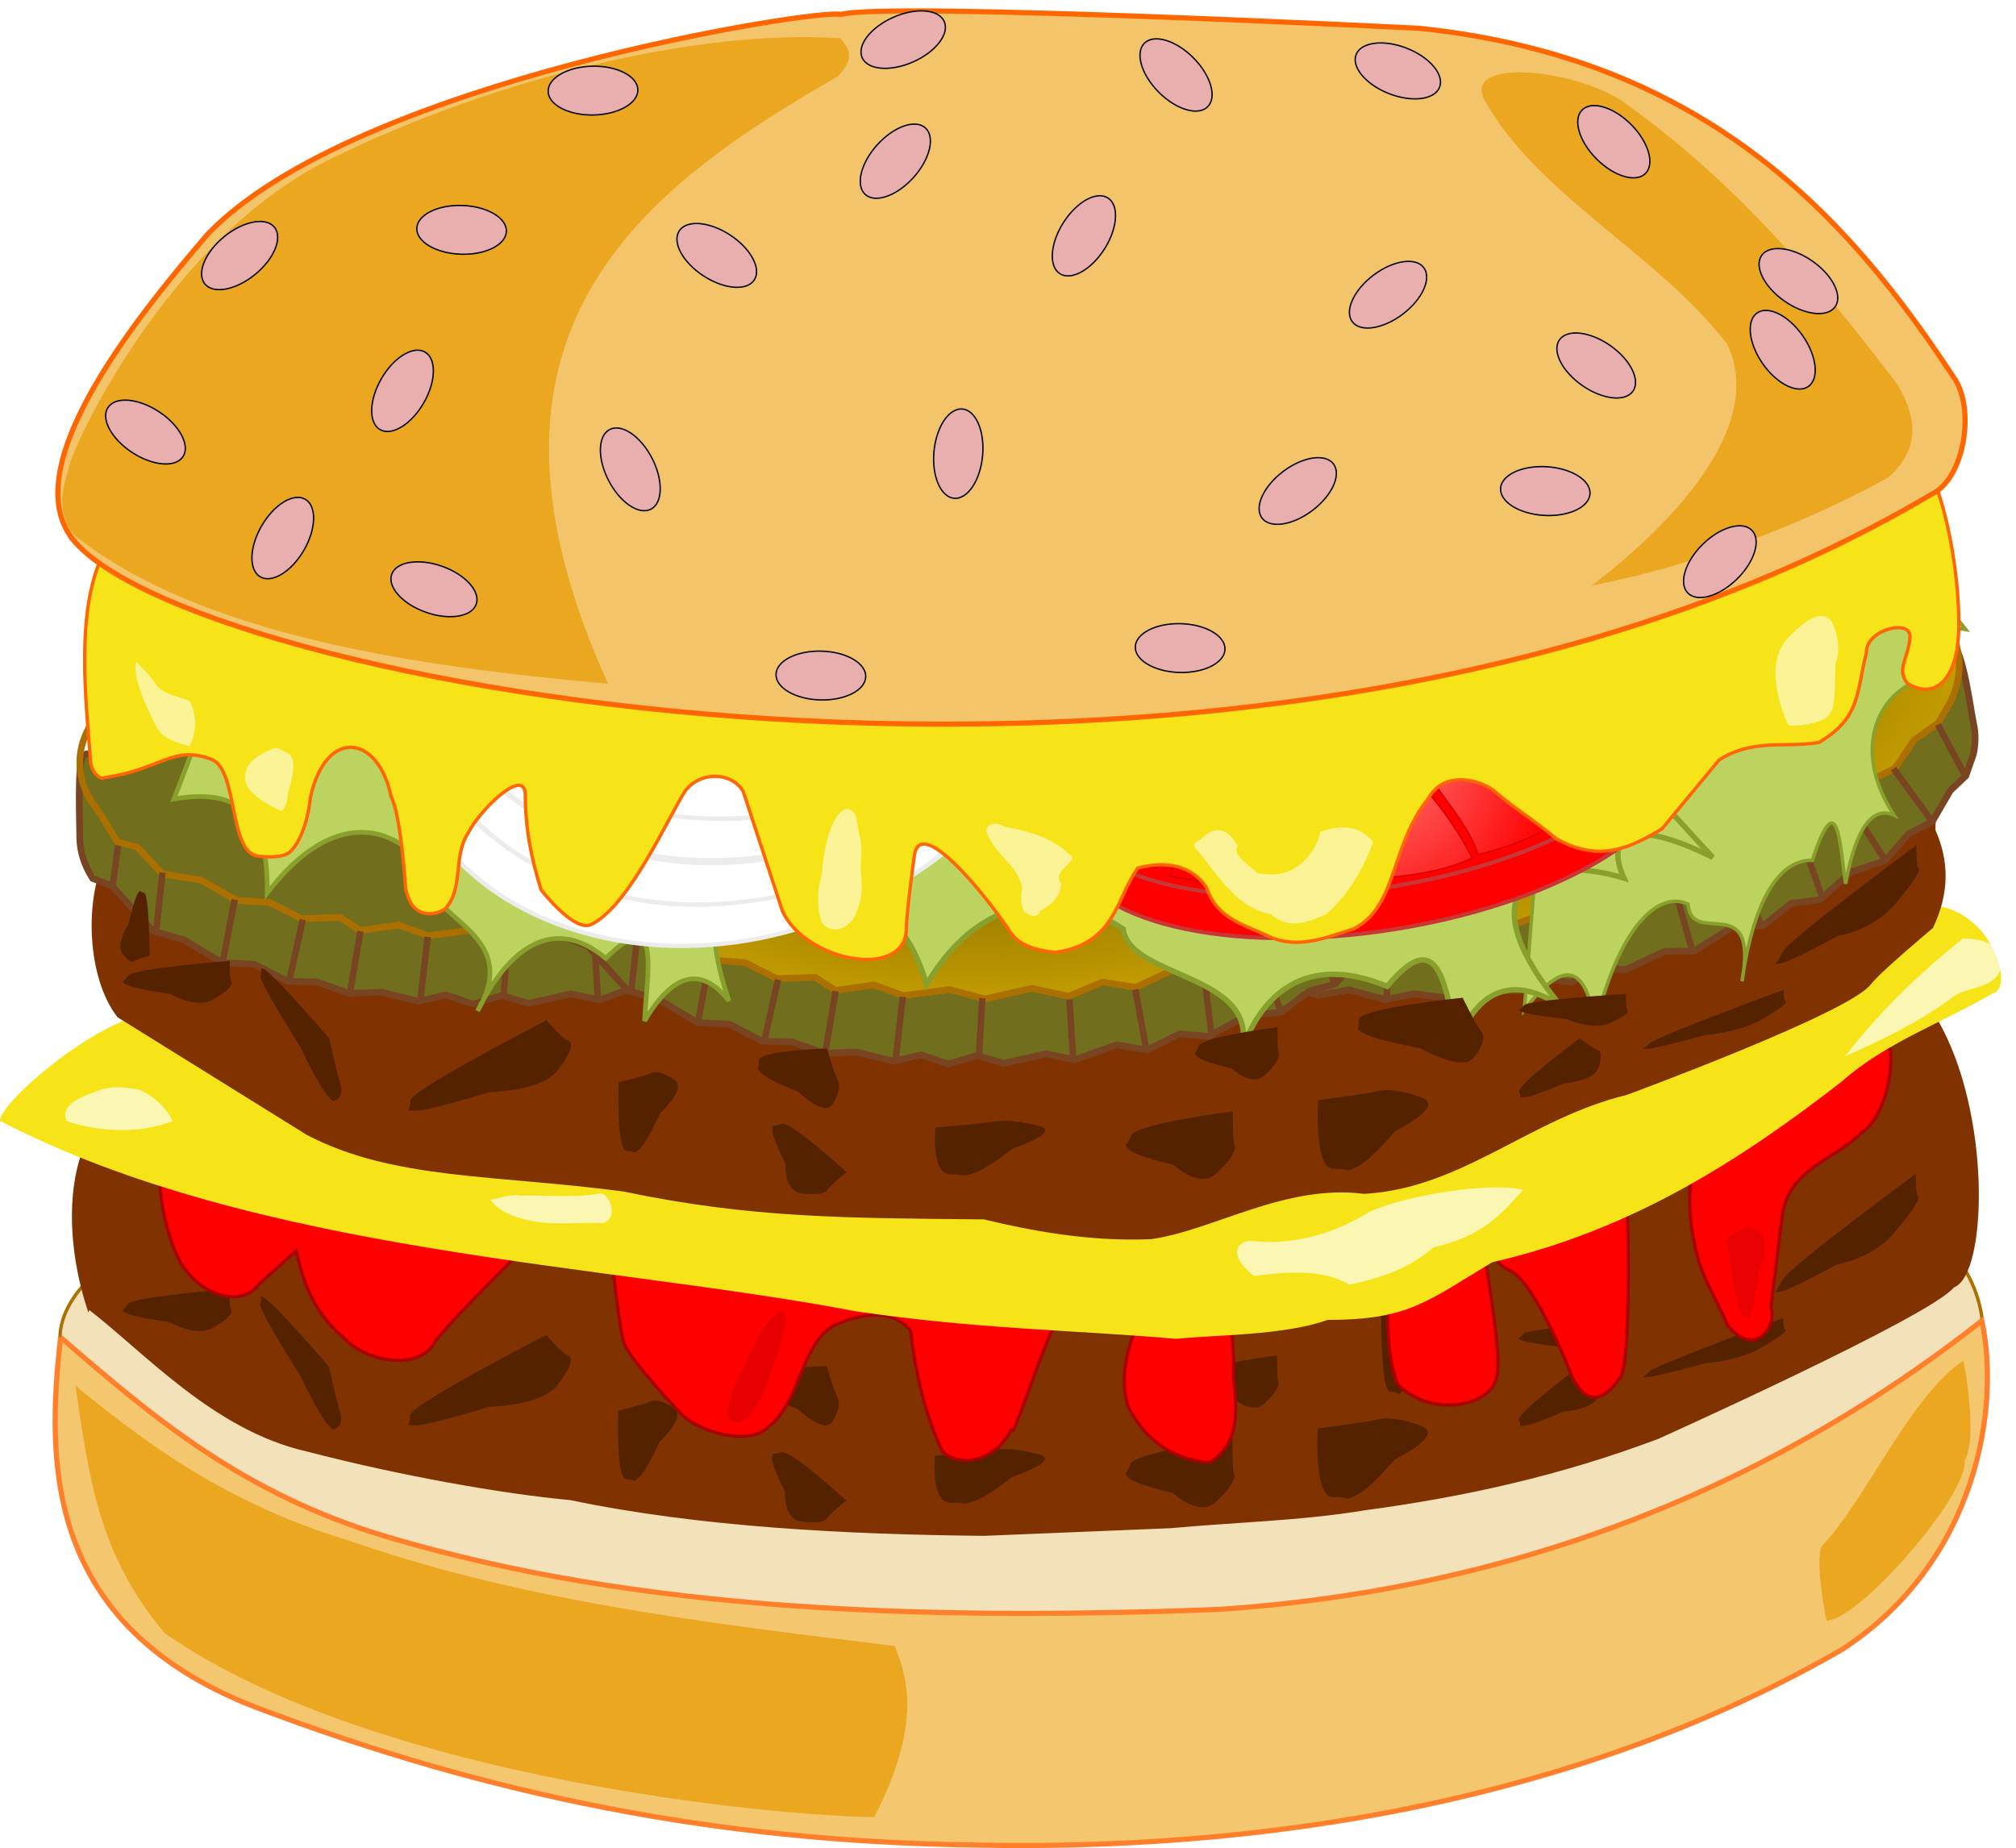 <?xml version="1.0" encoding="UTF-8" standalone="no"?>
<!-- Created with Inkscape (http://www.inkscape.org/) -->
<svg
    xmlns:inkscape="http://www.inkscape.org/namespaces/inkscape"
    xmlns:rdf="http://www.w3.org/1999/02/22-rdf-syntax-ns#"
    xmlns="http://www.w3.org/2000/svg"
    xmlns:sodipodi="http://sodipodi.sourceforge.net/DTD/sodipodi-0.dtd"
    xmlns:cc="http://creativecommons.org/ns#"
    xmlns:xlink="http://www.w3.org/1999/xlink"
    xmlns:dc="http://purl.org/dc/elements/1.1/"
    id="svg5194"
    viewBox="0 0 738.64 677.22"
    sodipodi:docname="_svgclean2.svg"
    version="1.1"
    inkscape:version="0.48.3.1 r9886"
  >
  <defs
      id="defs5196"
    >
    <linearGradient
        id="linearGradient4416"
        inkscape:collect="always"
      >
      <stop
          id="stop4418"
          style="stop-color:#ff8080"
          offset="0"
      />
      <stop
          id="stop4420"
          style="stop-color:#ff0000"
          offset="1"
      />
    </linearGradient
    >
    <linearGradient
        id="linearGradient4133"
      >
      <stop
          id="stop4135"
          style="stop-color:#806600"
          offset="0"
      />
      <stop
          id="stop4141"
          style="stop-color:#aa8800"
          offset=".5"
      />
      <stop
          id="stop4137"
          style="stop-color:#d4aa00"
          offset="1"
      />
    </linearGradient
    >
    <filter
        id="filter6116"
        inkscape:collect="always"
        color-interpolation-filters="sRGB"
      >
      <feGaussianBlur
          id="feGaussianBlur6118"
          stdDeviation="2.909"
          inkscape:collect="always"
      />
    </filter
    >
    <filter
        id="filter6146"
        inkscape:collect="always"
        color-interpolation-filters="sRGB"
      >
      <feGaussianBlur
          id="feGaussianBlur6148"
          stdDeviation="5.137"
          inkscape:collect="always"
      />
    </filter
    >
    <filter
        id="filter4015"
        inkscape:collect="always"
        color-interpolation-filters="sRGB"
      >
      <feGaussianBlur
          id="feGaussianBlur4017"
          stdDeviation="2.733"
          inkscape:collect="always"
      />
    </filter
    >
    <filter
        id="filter4036"
        inkscape:collect="always"
        color-interpolation-filters="sRGB"
      >
      <feGaussianBlur
          id="feGaussianBlur4038"
          stdDeviation="1.965"
          inkscape:collect="always"
      />
    </filter
    >
    <filter
        id="filter4101"
        inkscape:collect="always"
        color-interpolation-filters="sRGB"
      >
      <feGaussianBlur
          id="feGaussianBlur4103"
          stdDeviation="1.859"
          inkscape:collect="always"
      />
    </filter
    >
    <filter
        id="filter4123"
        height="1.298"
        width="1.709"
        color-interpolation-filters="sRGB"
        y="-.149"
        x="-.355"
        inkscape:collect="always"
      >
      <feGaussianBlur
          id="feGaussianBlur4125"
          stdDeviation="2.088"
          inkscape:collect="always"
      />
    </filter
    >
    <radialGradient
        id="radialGradient4160"
        xlink:href="#linearGradient4133"
        gradientUnits="userSpaceOnUse"
        cy="602.01"
        cx="-201.54"
        gradientTransform="matrix(1.252 -.016 .007 .517 46.866 291.63)"
        r="112.67"
        inkscape:collect="always"
    />
    <radialGradient
        id="radialGradient4434"
        xlink:href="#linearGradient4416"
        gradientUnits="userSpaceOnUse"
        cy="635.04"
        cx="996.12"
        gradientTransform="matrix(.03 .706 -.63 .027 1366.7 -53.149)"
        r="119.14"
        inkscape:collect="always"
    />
    <filter
        id="filter4771"
        inkscape:collect="always"
        color-interpolation-filters="sRGB"
      >
      <feGaussianBlur
          id="feGaussianBlur4773"
          stdDeviation="2.159"
          inkscape:collect="always"
      />
    </filter
    >
    <filter
        id="filter5273"
        height="1.133"
        width="1.229"
        color-interpolation-filters="sRGB"
        y="-.066"
        x="-.114"
        inkscape:collect="always"
      >
      <feGaussianBlur
          id="feGaussianBlur5275"
          stdDeviation="3.668"
          inkscape:collect="always"
      />
    </filter
    >
    <filter
        id="filter5285"
        inkscape:collect="always"
        color-interpolation-filters="sRGB"
      >
      <feGaussianBlur
          id="feGaussianBlur5287"
          stdDeviation="6.438"
          inkscape:collect="always"
      />
    </filter
    >
    <filter
        id="filter5297"
        inkscape:collect="always"
        color-interpolation-filters="sRGB"
      >
      <feGaussianBlur
          id="feGaussianBlur5299"
          stdDeviation="7.305"
          inkscape:collect="always"
      />
    </filter
    >
    <filter
        id="filter5317"
        inkscape:collect="always"
        color-interpolation-filters="sRGB"
      >
      <feGaussianBlur
          id="feGaussianBlur5319"
          stdDeviation="4.811"
          inkscape:collect="always"
      />
    </filter
    >
  </defs
  >
  <sodipodi:namedview
      id="base"
      bordercolor="#666666"
      inkscape:pageshadow="2"
      inkscape:window-y="0"
      pagecolor="#ffffff"
      inkscape:window-height="452"
      inkscape:window-maximized="0"
      inkscape:zoom="0.77774252"
      inkscape:window-x="0"
      showgrid="false"
      borderopacity="1.0"
      inkscape:current-layer="layer1"
      inkscape:cx="369.32111"
      inkscape:cy="51.43889"
      inkscape:window-width="512"
      inkscape:pageopacity="0.0"
      inkscape:document-units="px"
  />
  <g
      id="layer1"
      inkscape:label="Layer 1"
      inkscape:groupmode="layer"
      transform="translate(-117.67 -327.45)"
    >
    <path
        id="path5733"
        sodipodi:nodetypes="ccccscccccccccc"
        d="m160.55 788.25c-9.589 5.765-20.456 16.567-20.909 28.955l112.27 106.09 101 5.611s103.8 10.287 110.35 10.287c6.546 0 212.28-14.027 212.28-14.027l124.38-36.471 37.406-55.174 6.516-23.168c-2.572-18.688-16.835-34.706-31.802-35.465l-167.36 97.91-141.21 7.481-127.18 0.935-106.18-44.6z"
        style="color:#000000;stroke:#ac7000;stroke-width:1.228;fill:#f3e1ba"
        inkscape:connector-curvature="0"
    />
    <path
        id="path5735"
        d="m150.06 806.47c20.68 15.771 46.122 44.662 80.348 52.306 33.384 8.705 71.442 15.505 96.321 17.768 47.179 9.898 101.55 12.602 151.5 13.092 22.756-0.935 45.511-1.87 68.267-2.805 23.691-2.182 47.935-2.704 71.072-6.546 36.192-4.844 71.696-12.633 107.54-26.184 0 0 100.04-44.991 108.04-55.371 12.052-4.114 13.72-63.682-6.355-97.71-66.396 33.666-133.8 70.102-200.2 103.77-25.463 6.965-37.022 3.703-56.037 7.444-71.072-8.416-139.88-13.81-210.95-22.227 0 0-104.88-23.808-111.43-25.678-6.546-1.87-92.13-27.918-92.13-27.918-13.279 14.453-14.536 43.322-5.986 70.063z"
        sodipodi:nodetypes="ccccccccccccscc"
        style="color:#000000;stroke:#803300;stroke-width:1.228;fill:#803300"
        inkscape:connector-curvature="0"
    />
    <g
        id="g6028"
        style="filter:url(#filter4015);fill:#552200"
        transform="matrix(.719 0 0 .719 -415.66 442.9)"
      >
      <path
          id="path5998"
          style="color:#000000;fill:#552200"
          inkscape:connector-curvature="0"
          d="m1218.2 581.42s-2.309 23.855 7.695 23.855 5.387 1.539 12.312-0.77c6.926-2.308 19.238-12.312 19.238-12.312s25.394-8.465 13.851-11.543c-11.543-3.078-19.238-3.078-23.085-2.308-3.848 0.77-30.011 3.078-30.011 3.078z"
      />
      <path
          id="path6000"
          d="m1413.3 567.45s-2.309 34.989 7.695 34.989 5.387 2.257 12.312-1.129c6.926-3.386 19.238-18.059 19.238-18.059s25.394-12.415 13.851-16.93c-11.543-4.515-19.238-4.515-23.085-3.386-3.848 1.129-30.011 4.515-30.011 4.515z"
          style="color:#000000;fill:#552200"
          inkscape:connector-curvature="0"
      />
      <path
          id="path6002"
          style="color:#000000;fill:#552200"
          inkscape:connector-curvature="0"
          d="m1056.8 558.35s-1.243 34.989 4.142 34.989 2.9 2.257 6.628-1.129c3.728-3.386 10.356-18.059 10.356-18.059s13.67-12.415 7.456-16.93c-6.213-4.515-10.356-4.515-12.427-3.386-2.071 1.129-16.155 4.515-16.155 4.515z"
      />
      <path
          id="path6004"
          d="m1163 535.62s-35.001 0.818-34.685 6.194c0.317 5.376-2.083 3.027 1.517 6.55 3.599 3.522 18.637 9.275 18.637 9.275s13.198 12.915 17.339 6.447c4.141-6.468 3.898-10.603 2.649-12.605-1.248-2.001-5.457-15.861-5.457-15.861z"
          style="color:#000000;fill:#552200"
          inkscape:connector-curvature="0"
      />
      <path
          id="path6006"
          style="color:#000000;fill:#552200"
          inkscape:connector-curvature="0"
          d="m909.39 535.96s-35.001-40.925-34.685-35.171c0.317 5.754-2.083 0.544 1.517 8.359 3.599 7.815 18.637 31.502 18.637 31.502s13.198 28.656 17.339 27.126c4.141-1.529 3.898-5.955 2.649-9.445-1.248-3.49-5.457-22.37-5.457-22.37z"
      />
      <path
          id="path6008"
          d="m1020.1 519.8s-70.003 35.97-69.369 41.027c0.634 5.057-4.166 5.119 3.033 5.027 7.199-0.092 37.274-9.441 37.274-9.441s26.396-0.339 34.679-10.967c8.283-10.627 7.795-14.518 5.298-15.265-2.497-0.747-10.915-10.381-10.915-10.381z"
          style="color:#000000;fill:#552200"
          inkscape:connector-curvature="0"
      />
      <path
          id="path6010"
          style="color:#000000;fill:#552200"
          inkscape:connector-curvature="0"
          d="m858.75 496.42s-50.061 3.968-51.976 7.725c-1.915 3.757-4.289 2.335-0.728 4.468 3.562 2.133 22.384 4.729 22.384 4.729s13.06 7.821 21.786 2.862c8.726-4.959 10.199-7.849 9.306-9.138-0.893-1.289-0.772-10.647-0.772-10.647z"
      />
      <path
          id="path6012"
          d="m1369.8 573.15s-50.061 6.376-51.976 12.413c-1.915 6.037-4.289 3.752-0.728 7.179 3.562 3.428 22.384 7.599 22.384 7.599s13.06 12.567 21.786 4.599c8.726-7.968 10.199-12.612 9.306-14.683-0.893-2.071-0.772-17.108-0.772-17.108z"
          style="color:#000000;fill:#552200"
          inkscape:connector-curvature="0"
      />
      <path
          id="path6014"
          style="color:#000000;fill:#552200"
          inkscape:connector-curvature="0"
          d="m1570.1 513.33s-50.061 3.005-51.976 5.85c-1.915 2.845-4.289 1.768-0.728 3.384 3.562 1.615 22.384 3.581 22.384 3.581s13.06 5.923 21.786 2.167c8.726-3.755 10.199-5.944 9.306-6.92-0.893-0.976-0.772-8.063-0.772-8.063z"
      />
      <path
          id="path6016"
          d="m1546.5 535.91s-32.387 24.198-30.766 27.206c1.622 3.008-1.192 3.226 3.029 2.9 4.221-0.326 19.641-7.062 19.641-7.062s15.476-1.196 17.735-7.879c2.26-6.683 1.012-8.997-0.644-9.351-1.656-0.354-8.995-5.814-8.995-5.814z"
          style="color:#000000;fill:#552200"
          inkscape:connector-curvature="0"
      />
      <path
          id="path6018"
          style="color:#000000;fill:#552200"
          inkscape:connector-curvature="0"
          d="m1650.5 511.2s-65.711 24.198-68.232 27.206c-2.521 3.008-5.635 3.226-0.965 2.9 4.67-0.326 29.366-7.062 29.366-7.062s17.122-1.196 28.586-7.879c11.463-6.683 13.403-8.997 12.234-9.351-1.169-0.354-0.989-5.814-0.989-5.814z"
      />
      <path
          id="path6020"
          d="m1718.1 437.57s-65.711 48.396-68.232 54.413c-2.521 6.017-5.635 6.452-0.965 5.8 4.67-0.652 29.366-14.124 29.366-14.124s17.122-2.392 28.586-15.758c11.463-13.366 13.403-17.995 12.234-18.703-1.169-0.708-0.989-11.627-0.989-11.627z"
          style="color:#000000;fill:#552200"
          inkscape:connector-curvature="0"
      />
      <path
          id="path6022"
          style="color:#000000;fill:#552200"
          inkscape:connector-curvature="0"
          d="m1445.7 494.81s-1.349 53.917 4.498 53.917 3.148 3.478 7.196-1.739c4.048-5.218 11.244-27.828 11.244-27.828s14.842-19.132 8.096-26.089c-6.746-6.957-11.244-6.957-13.493-5.218-2.249 1.739-17.541 6.957-17.541 6.957z"
      />
      <path
          id="path6024"
          style="color:#000000;fill:#552200"
          inkscape:connector-curvature="0"
          d="m1392.6 530.23s-38.718 4.932-40.199 9.601c-1.481 4.669-3.317 2.902-0.563 5.552 2.755 2.651 17.312 5.877 17.312 5.877s10.101 9.72 16.85 3.557c6.749-6.163 7.888-9.754 7.197-11.356-0.69-1.602-0.597-13.231-0.597-13.231z"
      />
      <path
          id="path6026"
          d="m1173 604.17s-28.664-26.491-33.193-24.624c-4.529 1.867-4.355-0.676-4.615 3.138-0.26 3.814 6.625 17.04 6.625 17.04s-0.954 13.985 8.105 15.194c9.059 1.209 12.542-0.227 13.326-1.785 0.783-1.558 9.752-8.962 9.752-8.962z"
          style="color:#000000;fill:#552200"
          inkscape:connector-curvature="0"
      />
    </g
    >
    <path
        id="path5741"
        sodipodi:nodetypes="ccccccccsccccccscccccccccscccccccccccccccc"
        style="color:#000000;stroke:#aa0000;stroke-width:1.228;fill:#ff0000"
        inkscape:connector-curvature="0"
        d="m175.84 751.26c0.084 12.948 1.444 25.897 7.913 38.845 8.08 12.964 22.709 16.357 28.774 7.913 4.556-4.076 9.112-8.153 13.668-12.229 3.224 14.82 8.158 24.2 17.984 32.371 6.312 6.948 23.844 11.965 31.652 2.877 2.094-5.36 38.845-41.003 38.845-41.003 8.632-1.439 17.265-2.877 25.897-4.316 0 0 3.626 38.07 5.755 43.881 2.517 6.871 21.581 26.616 21.581 26.616 9.303 7.987 26.162 9.93 30.932 4.316 12.434-9.194 11.826-30.312 24.458-37.406 13.556-6.081 23.249-4.471 28.055 2.158 1.822 15.886 5.406 30.765 11.51 43.881 5.551 6.045 19.41 4.431 25.465-8.163-0.252 7.808 13.884-40.248 20.573-46.508 5.279-4.94 27.335 2.877 27.335 2.877-4.701 11.989-9.15 24.23-5.035 35.968 6.809 12.507 16.136 18.717 29.494 20.142 11.969-7.3 9.833-20.897 8.957-30.968 0.24-10.311-1.284-19.866-1.044-30.177 18.943-5.275 37.886-10.551 56.829-15.826 1.439 16.066-1.152 34.398 4.316 48.197 11.486 11.862 32.542 8.612 35.968-1.439 2.855-8.653-3.357-36.447-5.035-54.671 0 0 3.194 11.637 10.071 14.387 8.993 3.597 22.3 37.406 22.3 37.406s6.398 18.852 17.984 2.158c4.569-3.459 2.877-63.303 2.877-63.303-0.959-5.995-1.918-11.989-2.877-17.984l26.616-9.352c0.24 13.428-2.543 26.856 0.719 40.284 2.061 13.081 8.153 20.621 12.229 30.932 10.564 12.702 18.358-0.538 15.826-6.474l4.316-34.529c2.839-16.584 19.183-19.662 28.774-29.493 7.123-4.278 11.727-18.883 10.79-30.213-3.597-4.556-7.194-9.112-10.79-13.668-61.145 25.417-122.29 50.834-183.44 76.251-61.625 4.796-123.25 9.591-184.87 14.387-43.641-8.632-87.282-17.264-130.92-25.897-41.483-4.076-82.965-8.153-124.45-12.229z"
    />
    <path
        id="path5739"
        d="m174.51 698.64c-20.142 0.719-57.641 33.472-56.829 39.564 94.24 48.803 221.13 52.11 313.64 69.777 44.977 6.6 78.17 6.714 117.25 10.071 13.908-1.439 39.93-1.24 55.474-6.936 29.733 0 36.363-6.732 60.341-21.119 51.512-11.781 91.584-37.899 128.04-66.18 15.974-14.262 36.927-21.581 55.39-32.371 8.254-1.637-0.48-32.371-24.458-32.371l-109.34 55.39c-55.87 15.346-111.74 30.692-167.61 46.039l-144.59-10.071-139.55-31.652c-14.627-2.158-29.254-4.316-43.881-6.474-14.627-4.556-29.254-9.112-43.881-13.668z"
        sodipodi:nodetypes="ccccccccccccccc"
        style="color:#000000;fill:#f7e418"
        inkscape:connector-curvature="0"
    />
    <path
        id="path5737"
        sodipodi:nodetypes="cccccccccccccccscc"
        style="color:#000000;stroke:#803300;stroke-width:1.228;fill:#803300"
        inkscape:connector-curvature="0"
        d="m157.02 641.16c-8.132 16.688-6.577 44.966 4.181 58.632l69.202 43.017c31.474 16.457 68.555 14.395 115.74 20.645 47.178 9.898 82.128 9.724 132.07 10.215 17.001 4.1 38.318 8.201 61.073 7.266 22.861-3.219 49.072-20.345 78.266-16.617 35.848-2.088 60.186-27.527 96.034-36.255 0 0 80.988-29.831 88.984-40.212 3.654-4.744 22.803-20.717 22.803-20.717 5.963-12.529 5.836-24.137 0.795-35.398 0.346-12.001 0.699-23.947 0.859-37.616-72.151 60.282-132.79 29.206-199.19 62.871-19.015 3.741-48.82 34.097-67.835 37.838-71.072-8.416-130.63-8.92-201.71-17.336 0 0-114.38-8.56-120.92-10.431-6.546-1.87-75.244-29.925-75.244-29.925-1.247 2.182-3.869 1.842-5.116 4.024z"
    />
    <path
        id="path4040"
        sodipodi:nodetypes="cc"
        style="color:#000000;filter:url(#filter4101);stroke:#803300;stroke-width:1.708;fill:none"
        inkscape:connector-curvature="0"
        d="m158.96 641.34c196.05 118.59 520.57 54.577 667.42-10.016"
    />
    <g
        id="g4291"
        transform="matrix(1.347 -.294 .294 1.347 779.44 -275.5)"
      >
      <path
          id="path4293"
          sodipodi:nodetypes="ccccccccccccccccccccccccccccccccccc"
          style="color:#000000;stroke:#784421;stroke-linecap:round;stroke-width:1.762;fill:#716e1e"
          inkscape:connector-curvature="0"
          d="m-90.806 624.63c0 2.719-0.613 5.38-1.787 7.964l-3.172 5.176-4.89 2.969-6.418 7.008-6.893 1.879-7.471 5.59-9.468 1.006-9.769 5.443-7.742-0.66-8.592 4.247-8.217-1.346-11.053 3.96-7.655-1.572-11.276 2.53-7.028-2.13-7.59 2.321-7.29-2.459-7.256 1.71-9.824-2.423-8.59 0.303-8.618-3.032-7.821-0.158-8.754-4.537-8.553-0.427-10.033-5.994-8.443-2.482-10.771-11.906-5.174-1.99c-2.246-3.515-3.439-7.197-3.439-10.991 0-2.748-0.58-18.345 0.619-20.956 1.96-4.265 6.655 4.589 11.438 0.842 18.456-14.457 56.188-24.363 99.736-24.363 51.356 0 97.55 2.785 110.65 21.556 2.65 3.796 1.14 18.789 1.14 22.921z"
      />
      <path
          id="path4295"
          sodipodi:nodetypes="ccccccccccccccccccccccccccccccccc"
          style="stroke-width:1.762;color:#000000;stroke:#ac7000;stroke-linecap:round;fill:url(#radialGradient4160)"
          inkscape:connector-curvature="0"
          d="m-90.806 604.83c0 4.508-1.686 8.859-4.82 12.96l-4.398 4.754-7.145 2.977-6.566 6.299-7.786 1.842-6.473 4.293-7.766 1.023-6.188 4.396c-2.873 0.742-5.717 0.226-8.764 0.863l-9.449 4.404-8.699-1.395-9.032 3.724-9.834-2.053-12.459 2.803-9.33-2.496-12.28 1.607-7.827-2.832-10.275 1.431-5.328-3.47-10.244 0.353-8.448-4.287-8.817-0.633-9.469-5.335-10.331-1.685-6.498-7.029-5.381-1.449-4.174-6.882-3.104-4.424c-1.767-3.14-2.699-6.406-2.699-9.758 0-24.564 50.051-44.477 111.79-44.477 61.742 0 111.79 19.913 111.79 44.477z"
      />
      <path
          id="path4297"
          sodipodi:nodetypes="cc"
          style="color:#000000;stroke:#784421;stroke-width:1.708;fill:none"
          inkscape:connector-curvature="0"
          d="m-304.23 626.9-1.429 10.968"
      />
      <path
          id="path4299"
          sodipodi:nodetypes="cc"
          style="color:#000000;stroke:#784421;stroke-width:1.708;fill:none"
          inkscape:connector-curvature="0"
          d="m-292.41 634.05-1.69 15.514"
      />
      <path
          id="path4301"
          style="color:#000000;stroke:#784421;stroke-width:1.708;fill:none"
          inkscape:connector-curvature="0"
          d="m-273.23 641.25-3.136 16.406"
      />
      <path
          id="path4303"
          sodipodi:nodetypes="cc"
          style="color:#000000;stroke:#784421;stroke-width:1.708;fill:none"
          inkscape:connector-curvature="0"
          d="m-255.13 646.56-3.582 16.183"
      />
      <path
          id="path4305"
          sodipodi:nodetypes="cc"
          style="color:#000000;stroke:#784421;stroke-width:1.708;fill:none"
          inkscape:connector-curvature="0"
          d="m-239.82 649.63-2.765 16.35"
      />
      <path
          id="path4307"
          sodipodi:nodetypes="cc"
          style="color:#000000;stroke:#784421;stroke-width:1.708;fill:none"
          inkscape:connector-curvature="0"
          d="m-221.96 651.14-1.93 16.888"
      />
      <path
          id="path4309"
          sodipodi:nodetypes="cc"
          style="color:#000000;stroke:#784421;stroke-width:1.708;fill:none"
          inkscape:connector-curvature="0"
          d="m-200.85 651.51-0.844 14.717"
      />
      <path
          id="path4311"
          style="color:#000000;stroke:#784421;stroke-width:1.708;fill:none"
          inkscape:connector-curvature="0"
          d="m-177.69 651.87 0.965 15.682"
      />
      <path
          id="path4313"
          style="color:#000000;stroke:#784421;stroke-width:1.708;fill:none"
          inkscape:connector-curvature="0"
          d="m-160.2 649.21 2.895 15.803"
      />
      <path
          id="path4315"
          style="color:#000000;stroke:#784421;stroke-width:1.708;fill:none"
          inkscape:connector-curvature="0"
          d="m-142.1 643.91 2.171 17.492"
      />
      <path
          id="path4317"
          style="color:#000000;stroke:#784421;stroke-width:1.708;fill:none"
          inkscape:connector-curvature="0"
          d="m-127.75 638.36 6.152 16.526"
      />
      <path
          id="path4319"
          style="color:#000000;stroke:#784421;stroke-width:1.708;fill:none"
          inkscape:connector-curvature="0"
          d="m-114.12 631.84 6.876 15.561"
      />
      <path
          id="path4321"
          style="color:#000000;stroke:#784421;stroke-width:1.708;fill:none"
          inkscape:connector-curvature="0"
          d="m-100.12 622.92 3.981 14.114"
      />
    </g
    >
    <g
        id="g4143"
        transform="matrix(1.379 0 0 1.379 580.44 -227.16)"
      >
      <path
          id="path4065"
          d="m-90.806 624.63c0 2.719-0.613 5.38-1.787 7.964l-3.172 5.176-4.89 2.969-6.418 7.008-6.893 1.879-7.471 5.59-9.468 1.006-9.769 5.443-7.742-0.66-8.592 4.247-8.217-1.346-11.053 3.96-7.655-1.572-11.276 2.53-7.028-2.13-7.59 2.321-7.29-2.459-7.256 1.71-9.824-2.423-8.59 0.303-8.618-3.032-7.821-0.158-8.754-4.537-8.553-0.427-10.033-5.994-8.443-2.482-10.771-11.906-5.174-1.99c-2.246-3.515-3.439-7.197-3.439-10.991 0-2.748-0.58-18.345 0.619-20.956 1.96-4.265 6.655 4.589 11.438 0.842 18.456-14.457 56.188-24.363 99.736-24.363 51.356 0 97.55 2.785 110.65 21.556 2.65 3.796 1.14 18.789 1.14 22.921z"
          sodipodi:nodetypes="ccccccccccccccccccccccccccccccccccc"
          style="color:#000000;stroke:#784421;stroke-linecap:round;stroke-width:1.762;fill:#716e1e"
          inkscape:connector-curvature="0"
      />
      <path
          id="path3295"
          d="m-90.806 604.83c0 4.508-1.686 8.859-4.82 12.96l-4.398 4.754-7.145 2.977-6.566 6.299-7.786 1.842-6.473 4.293-7.766 1.023-6.188 4.396c-2.873 0.742-5.717 0.226-8.764 0.863l-9.449 4.404-8.699-1.395-9.032 3.724-9.834-2.053-12.459 2.803-9.33-2.496-12.28 1.607-7.827-2.832-10.275 1.431-5.328-3.47-10.244 0.353-8.448-4.287-8.817-0.633-9.469-5.335-10.331-1.685-6.498-7.029-5.381-1.449-4.174-6.882-3.104-4.424c-1.767-3.14-2.699-6.406-2.699-9.758 0-24.564 50.051-44.477 111.79-44.477 61.742 0 111.79 19.913 111.79 44.477z"
          sodipodi:nodetypes="ccccccccccccccccccccccccccccccccc"
          style="color:#000000;stroke:#ac7000;stroke-linecap:round;stroke-width:1.762;fill:url(#radialGradient4160)"
          inkscape:connector-curvature="0"
      />
      <path
          id="path4069"
          d="m-304.23 626.9-1.429 10.968"
          sodipodi:nodetypes="cc"
          style="color:#000000;stroke:#784421;stroke-width:1.708;fill:none"
          inkscape:connector-curvature="0"
      />
      <path
          id="path4071"
          d="m-292.41 634.05-1.69 15.514"
          sodipodi:nodetypes="cc"
          style="color:#000000;stroke:#784421;stroke-width:1.708;fill:none"
          inkscape:connector-curvature="0"
      />
      <path
          id="path4073"
          d="m-273.23 641.25-3.136 16.406"
          style="color:#000000;stroke:#784421;stroke-width:1.708;fill:none"
          inkscape:connector-curvature="0"
      />
      <path
          id="path4075"
          d="m-255.13 646.56-3.582 16.183"
          sodipodi:nodetypes="cc"
          style="color:#000000;stroke:#784421;stroke-width:1.708;fill:none"
          inkscape:connector-curvature="0"
      />
      <path
          id="path4077"
          d="m-239.82 649.63-2.765 16.35"
          sodipodi:nodetypes="cc"
          style="color:#000000;stroke:#784421;stroke-width:1.708;fill:none"
          inkscape:connector-curvature="0"
      />
      <path
          id="path4081"
          d="m-221.96 651.14-1.93 16.888"
          sodipodi:nodetypes="cc"
          style="color:#000000;stroke:#784421;stroke-width:1.708;fill:none"
          inkscape:connector-curvature="0"
      />
      <path
          id="path4085"
          d="m-200.85 651.51-0.844 14.717"
          sodipodi:nodetypes="cc"
          style="color:#000000;stroke:#784421;stroke-width:1.708;fill:none"
          inkscape:connector-curvature="0"
      />
      <path
          id="path4087"
          d="m-177.69 651.87 0.965 15.682"
          style="color:#000000;stroke:#784421;stroke-width:1.708;fill:none"
          inkscape:connector-curvature="0"
      />
      <path
          id="path4089"
          d="m-160.2 649.21 2.895 15.803"
          style="color:#000000;stroke:#784421;stroke-width:1.708;fill:none"
          inkscape:connector-curvature="0"
      />
      <path
          id="path4091"
          d="m-142.1 643.91 2.171 17.492"
          style="color:#000000;stroke:#784421;stroke-width:1.708;fill:none"
          inkscape:connector-curvature="0"
      />
      <path
          id="path4095"
          d="m-127.75 638.36 6.152 16.526"
          style="color:#000000;stroke:#784421;stroke-width:1.708;fill:none"
          inkscape:connector-curvature="0"
      />
      <path
          id="path4097"
          d="m-114.12 631.84 6.876 15.561"
          style="color:#000000;stroke:#784421;stroke-width:1.708;fill:none"
          inkscape:connector-curvature="0"
      />
      <path
          id="path4099"
          d="m-100.12 622.92 3.981 14.114"
          style="color:#000000;stroke:#784421;stroke-width:1.708;fill:none"
          inkscape:connector-curvature="0"
      />
    </g
    >
    <path
        id="path5731"
        d="m139.88 817.53c-5.189 45.609-6.019 105.43 71.369 135.49 85.443 32.35 169.34 49.226 262.95 50.512 124.16 2.707 233.77-22.762 318.52-71.727 49.919-32.618 57.778-89.588 51.06-120.36-86.011 67.626-182.09 99.285-279.61 105.77-107.47 4.033-212.13 0.945-305.14-26.746-52.59-15.82-85.19-43.58-119.15-72.93z"
        sodipodi:nodetypes="cccccccc"
        style="color:#000000;stroke:#ff7f2a;stroke-width:1.875;fill:#f4c66e"
        inkscape:connector-curvature="0"
    />
    <g
        id="g4325"
        transform="matrix(1.379 0 0 1.379 754.54 -205.21)"
      >
      <path
          id="path4327"
          sodipodi:nodetypes="ccccccccccccccccccccccccccccccccccc"
          style="color:#000000;stroke:#784421;stroke-linecap:round;stroke-width:1.762;fill:#716e1e"
          inkscape:connector-curvature="0"
          d="m-90.806 624.63c0 2.719-0.613 5.38-1.787 7.964l-3.172 5.176-4.89 2.969-6.418 7.008-6.893 1.879-7.471 5.59-9.468 1.006-9.769 5.443-7.742-0.66-8.592 4.247-8.217-1.346-11.053 3.96-7.655-1.572-11.276 2.53-7.028-2.13-7.59 2.321-7.29-2.459-7.256 1.71-9.824-2.423-8.59 0.303-8.618-3.032-7.821-0.158-8.754-4.537-8.553-0.427-10.033-5.994-8.443-2.482-10.771-11.906-5.174-1.99c-2.246-3.515-3.439-7.197-3.439-10.991 0-2.748-0.58-18.345 0.619-20.956 1.96-4.265 6.655 4.589 11.438 0.842 18.456-14.457 56.188-24.363 99.736-24.363 51.356 0 97.55 2.785 110.65 21.556 2.65 3.796 1.14 18.789 1.14 22.921z"
      />
      <path
          id="path4329"
          sodipodi:nodetypes="ccccccccccccccccccccccccccccccccc"
          style="stroke-width:1.762;color:#000000;stroke:#ac7000;stroke-linecap:round;fill:url(#radialGradient4160)"
          inkscape:connector-curvature="0"
          d="m-90.806 604.83c0 4.508-1.686 8.859-4.82 12.96l-4.398 4.754-7.145 2.977-6.566 6.299-7.786 1.842-6.473 4.293-7.766 1.023-6.188 4.396c-2.873 0.742-5.717 0.226-8.764 0.863l-9.449 4.404-8.699-1.395-9.032 3.724-9.834-2.053-12.459 2.803-9.33-2.496-12.28 1.607-7.827-2.832-10.275 1.431-5.328-3.47-10.244 0.353-8.448-4.287-8.817-0.633-9.469-5.335-10.331-1.685-6.498-7.029-5.381-1.449-4.174-6.882-3.104-4.424c-1.767-3.14-2.699-6.406-2.699-9.758 0-24.564 50.051-44.477 111.79-44.477 61.742 0 111.79 19.913 111.79 44.477z"
      />
      <path
          id="path4331"
          sodipodi:nodetypes="cc"
          style="color:#000000;stroke:#784421;stroke-width:1.708;fill:none"
          inkscape:connector-curvature="0"
          d="m-304.23 626.9-1.429 10.968"
      />
      <path
          id="path4333"
          sodipodi:nodetypes="cc"
          style="color:#000000;stroke:#784421;stroke-width:1.708;fill:none"
          inkscape:connector-curvature="0"
          d="m-292.41 634.05-1.69 15.514"
      />
      <path
          id="path4335"
          style="color:#000000;stroke:#784421;stroke-width:1.708;fill:none"
          inkscape:connector-curvature="0"
          d="m-273.23 641.25-3.136 16.406"
      />
      <path
          id="path4337"
          sodipodi:nodetypes="cc"
          style="color:#000000;stroke:#784421;stroke-width:1.708;fill:none"
          inkscape:connector-curvature="0"
          d="m-255.13 646.56-3.582 16.183"
      />
      <path
          id="path4339"
          sodipodi:nodetypes="cc"
          style="color:#000000;stroke:#784421;stroke-width:1.708;fill:none"
          inkscape:connector-curvature="0"
          d="m-239.82 649.63-2.765 16.35"
      />
      <path
          id="path4341"
          sodipodi:nodetypes="cc"
          style="color:#000000;stroke:#784421;stroke-width:1.708;fill:none"
          inkscape:connector-curvature="0"
          d="m-221.96 651.14-1.93 16.888"
      />
      <path
          id="path4343"
          sodipodi:nodetypes="cc"
          style="color:#000000;stroke:#784421;stroke-width:1.708;fill:none"
          inkscape:connector-curvature="0"
          d="m-200.85 651.51-0.844 14.717"
      />
      <path
          id="path4345"
          style="color:#000000;stroke:#784421;stroke-width:1.708;fill:none"
          inkscape:connector-curvature="0"
          d="m-177.69 651.87 0.965 15.682"
      />
      <path
          id="path4347"
          style="color:#000000;stroke:#784421;stroke-width:1.708;fill:none"
          inkscape:connector-curvature="0"
          d="m-160.2 649.21 2.895 15.803"
      />
      <path
          id="path4349"
          style="color:#000000;stroke:#784421;stroke-width:1.708;fill:none"
          inkscape:connector-curvature="0"
          d="m-142.1 643.91 2.171 17.492"
      />
      <path
          id="path4351"
          style="color:#000000;stroke:#784421;stroke-width:1.708;fill:none"
          inkscape:connector-curvature="0"
          d="m-127.75 638.36 6.152 16.526"
      />
      <path
          id="path4353"
          style="color:#000000;stroke:#784421;stroke-width:1.708;fill:none"
          inkscape:connector-curvature="0"
          d="m-114.12 631.84 6.876 15.561"
      />
      <path
          id="path4355"
          style="color:#000000;stroke:#784421;stroke-width:1.708;fill:none"
          inkscape:connector-curvature="0"
          d="m-100.12 622.92 3.981 14.114"
      />
    </g
    >
    <path
        id="path4359"
        sodipodi:nodetypes="cccccccccccc"
        style="color:#000000;stroke:#89a02c;stroke-width:1.708;fill:#bcd35f"
        inkscape:connector-curvature="0"
        d="m268.23 507.86c-39.505-30.633-62.532 50.512-86.836 112.36 29.065-5.029 34.346 11.85 34.188 34.463 24.466-31.918 46.742-24.238 57.82-9.494-2.732 18.887 36.911 22.711 19.24 52.71 9.964-20.323 26.343-36.558 46.989-19.263 20.761-20.724 14.926 6.176 14.211 22.941 10.71-18.347 21.352-19.767 30.922-7.314-16.229-47.221 7.644-54.961 28.199-41.65-1.509-16.193 7.431-21.173 25.755-2.757 0 0-24.927-61.314-26.046-67.611-51.037-27.555-114.42-65.306-144.44-74.378z"
    />
    <path
        id="path4363"
        sodipodi:nodetypes="cccccccccccc"
        style="color:#000000;stroke:#89a02c;stroke-width:1.283;fill:#bcd35f"
        inkscape:connector-curvature="0"
        d="m712.12 556.76c-28.8 1.418-30.537 78.136-35.989 140.86 16.998-22.175 22.791-12.564 26.132 4.87 10.1-39.889 24.881-48.043 33.892-43.722 1.202 16.201 26.01-5.856 19.771 28.279 3-21.86 10.542-44.629 25.788-44.384 9.537-28.973 10.061-4.674 12.172 8.629 3.756-20.815 10.044-28.612 17.786-25.097-17.096-25.97-3.684-46.951 10.902-49.703-3.384-11.462 1.323-20.914 15.321-18.348 0 0-24.554-31.291-26.195-35.413-35.379 11.046-79.851 22.054-99.58 34.026z"
    />
    <path
        id="path4361"
        d="m478.13 531.71c-61.152-23.21-64.841 62.114-76.416 128.4 36.093-10.449 48.394 5.419 55.488 28.027 21.446-36.439 52.832-32.931 71.965-20.278 2.552 19.37 55.229 15.784 41.981 49.039 6.37-22.154 22.384-41.423 54.757-28.009 20.251-24.571 21.363 3.379 25.845 20.253 7.975-20.319 21.326-23.725 37.766-13.077-36.302-44.12-7.822-56.307 23.149-46.854-7.185-15.887 2.808-22.529 32.531-7.563 0 0-52.137-56.568-55.622-62.647-75.122-17.983-169.55-43.843-211.44-47.294z"
        sodipodi:nodetypes="cccccccccccc"
        style="color:#000000;stroke:#89a02c;stroke-width:1.989;fill:#bcd35f"
        inkscape:connector-curvature="0"
    />
    <g
        id="g4424"
        transform="matrix(.911 -.146 .146 .911 -385.72 137.61)"
      >
      <path
          id="path4379"
          sodipodi:nodetypes="ccccccc"
          style="color:#000000;stroke:#c83737;stroke-linecap:round;stroke-width:1.575;fill:#ff0000"
          inkscape:connector-curvature="0"
          d="m1116.9 690.89c0 27.988-54.63 50.677-122.02 50.677-67.389 0-122.02-22.689-122.02-50.677 0-1.752-0.268-14.823 0.15-16.53 6.259-25.55 58.7-34.147 121.87-34.147 62.442 0 114.67 7.602 121.89 32.728 0.572 1.991 0.124 15.895 0.124 17.95z"
      />
      <path
          id="path4376"
          style="color:#000000;stroke:#c83737;stroke-linecap:round;stroke-width:1.575;fill:#ff0000"
          inkscape:connector-curvature="0"
          d="m1116.9 674c0 27.988-54.63 50.677-122.02 50.677-67.389 0-122.02-22.689-122.02-50.677s54.63-50.677 122.02-50.677c67.389 0 122.02 22.689 122.02 50.677z"
      />
      <g
          id="g4409"
          style="stroke:#d40000;fill:url(#radialGradient4434)"
        >
        <path
            id="path4381"
            sodipodi:nodetypes="cccc"
            style="color:#000000;stroke:#d40000;stroke-width:0.508;fill:url(#radialGradient4434)"
            inkscape:connector-curvature="0"
            d="m967.11 717.13c20.557 3.33 44.215 6.661 62.361 1.378-6.891-22.165-21.017-41.229-33.764-58.571-12.977 18.145-24.921 36.635-28.596 57.193z"
        />
        <path
            id="path4383"
            style="stroke-width:0.508;color:#000000;stroke:#d40000;fill:url(#radialGradient4434)"
            d="m909.85 706.75c18.354 5.504 33.464 12.586 52.253 10.548-2.92-23.027 27.721-42.441 18.193-61.74-26.279 6.646-63.242 31.59-70.446 51.192z"
            inkscape:transform-center-x="6.327005"
            inkscape:transform-center-y="28.203569"
            inkscape:connector-curvature="0"
            sodipodi:nodetypes="cccc"
        />
        <path
            id="path4385"
            d="m1032 717.51c19.401-1.315 37.914-7.531 53.573-18-13.167-17.935-47.202-40.151-72.761-46.023-6.908 20.511 16.538 44.238 19.188 64.023z"
            sodipodi:nodetypes="cccc"
            style="stroke-width:.496;color:#000000;stroke:#d40000;fill:url(#radialGradient4434)"
            inkscape:connector-curvature="0"
        />
        <path
            id="path4387"
            sodipodi:nodetypes="cccc"
            style="stroke-width:.496;color:#000000;stroke:#d40000;fill:url(#radialGradient4434)"
            inkscape:connector-curvature="0"
            d="m1089 697.33c17.322-8.836 22.943-13.905 25.991-30.031-19.157-11.315-64.698-26.977-90.507-22.329 12.047 17.096 54.303 35.21 64.516 52.36z"
        />
        <path
            id="path4389"
            style="stroke-width:0.508;color:#000000;stroke:#d40000;fill:url(#radialGradient4434)"
            d="m877.16 663.78c1.341 17.833 10.708 30.818 27.912 38.64 9.224-21.3 49.225-40.135 68.435-50.915-25.997-7.675-80.159-0.918-96.347 12.275z"
            sodipodi:nodetypes="cccc"
            inkscape:transform-center-y="3.0400681"
            inkscape:connector-curvature="0"
        />
      </g
      >
    </g
    >
    <g
        id="g4451"
        transform="matrix(1.178 0 0 1 -107.64 6.718)"
      >
      <path
          id="path4365"
          d="m319.58 609.67c22.36 71.329 137.66 90.375 201.99-23.577v-13.373c-73.692 119.74-175.87 86.533-203.09 16.338 0.366 6.871 0.732 13.741 1.098 20.612z"
          sodipodi:nodetypes="ccccc"
          style="color:#000000;stroke:#ececec;stroke-width:1.542;fill:#ffffff"
          inkscape:connector-curvature="0"
      />
      <path
          id="path4367"
          sodipodi:nodetypes="ccccc"
          style="color:#000000;stroke:#ececec;stroke-width:1.542;fill:#ffffff"
          inkscape:connector-curvature="0"
          d="m324.58 594.48c22.36 71.329 137.66 90.375 201.99-23.577v-13.373c-73.692 119.74-175.87 86.533-203.09 16.338 0.366 6.871 0.732 13.741 1.098 20.612z"
      />
      <path
          id="path4369"
          d="m328.58 578.23c22.36 71.329 137.66 90.375 201.99-23.577v-13.373c-73.692 119.74-175.87 86.533-203.09 16.338 0.366 6.871 0.732 13.741 1.098 20.612z"
          sodipodi:nodetypes="ccccc"
          style="color:#000000;stroke:#ececec;stroke-width:1.542;fill:#ffffff"
          inkscape:connector-curvature="0"
      />
      <path
          id="path4449"
          sodipodi:nodetypes="ccccc"
          style="color:#000000;stroke:#ececec;stroke-width:1.542;fill:#ffffff"
          inkscape:connector-curvature="0"
          d="m331.26 563c22.36 71.329 137.66 90.375 201.99-23.577v-13.373c-73.692 119.74-175.87 86.533-203.09 16.338 0.366 6.871 0.732 13.741 1.098 20.612z"
      />
    </g
    >
    <path
        id="path5874"
        sodipodi:nodetypes="csccccccccccccccccccccccccccccccccccsccc"
        inkscape:connector-curvature="0"
        style="color:#000000;stroke:#ff6600;stroke-width:1.228;fill:#f7e418"
        d="m155.47 530.42c-10.279 21.076-6.273 54.204-4.561 76.504 0.206 2.681 3.084 6.776 5.309 5.424 20.541-2.878 25.061-12.33 39.536-6.395 9.03 4.85 5.854 33.589 16.28 35.173 0 0 9.617 1.514 12.494-2.082 5.824-6.544 6.841-19.246 6.841-19.246 5.643-26.037 24.973-23.119 29.575-0.502 3.666 6.871 5.307 33.416 5.307 33.416 1.849 10.823 9.591 10.841 14.387 7.913 7.112-7.47 2.808-19.358 8.632-28.055 4.007-8.07 20.128-23.934 20.861-14.387-0.046 12.732 2.199 23.826 5.755 35.248 0 0 11.51 15.106 17.984 12.948 14.008-6.086 28.918-40.087 35.031-49.391 5.955-7.178 16.989-6.507 21.079 0.475l14.387 43.881c8.292 17.93 42.912 25.068 45.319 7.913 0-7.194 2.877-27.335 2.877-27.335 1.101-15.307 20.918 6.34 34.529 25.897 3.79 7.134 12.492 8.047 17.264 8.632 22.06-3.183 22.106-19.639 30.213-30.932 10.997-2.882 20.126-0.55 25.177 7.194 3.865 11.706 14.241 13.646 23.019 17.984 10.966 4.934 22.259-0.281 30.932-2.877 16.158-8.405 13.312-30.512 27.335-47.818 6.19-11.223 20.83-6.076 24.837-2.082 8.632 7.194 13.289 9.617 21.921 16.81 16.223 9.279 28.189 2.841 38.845-3.597 6.954-8.393 13.908-16.785 20.861-25.177 12.556-8.052 24.458-4.316 36.687-6.474 15.378-9.177 13.599-18.364 17.302-32.787-0.253-8.779 16.794-12.631 15.977-5.603-0.48 7.194-5.141 11.607-0.909 16.81 7.77 4.679 14.28 1.549 17.265-8.632 4.485-14.184-1.487-55.8-9.466-69.228 0 0-16.737 14.97-19.614 14.251-2.877-0.719-501.8 21.887-501.8 21.887-28.534-1.199-57.069-2.398-85.603-3.597-20.621-0.719-41.243-1.439-61.864-2.158z"
    />
    <path
        id="path5876"
        sodipodi:nodetypes="ccccccc"
        inkscape:connector-curvature="0"
        style="color:#000000;stroke:#ff6600;stroke-width:1.875;fill:#f3c46a"
        d="m145.2 526.14c48.532 55.066 438.76 125.24 680.08-17.516 12.275-5.685 16.326-32.005 8.014-43.168-37.908-57.656-90.202-116.75-195.73-127.65 0 0-195.21-9.813-211.86-5.051-7.294-2.431-178.04 24.385-231.87 80.425-28.344 32.981-71.196 87.153-48.628 112.96z"
    />
    <path
        id="path5960"
        style="color:#000000;filter:url(#filter5297);fill:#eaa71f"
        d="m779.01 279.08c65.011 52.368 178.35 67.722 272.6 76.228-81.03-178.58 16.468-251.74 117.04-309.51 10.17-10.276 4.404-15.543 1.369-19.445-73.6-4.932-176.29 20.805-258.36 60.758-83.96 40.032-134.18 149.62-134.92 158.47-1.745 7.062-7.418 19.937 2.29 33.493z"
        sodipodi:nodetypes="ccccccc"
        inkscape:connector-curvature="0"
        transform="matrix(.719 0 0 .719 -415.66 322.54)"
    />
    <path
        id="path6045"
        style="color:#000000;filter:url(#filter5317);fill:#eaa71f"
        d="m1497.9 57.169c27.059 49.158 87.869 78.207 124.05 125.05 20.203 42.791-30.035 93.277-69.025 123.04 50.587-9.938 103.27-28.976 151.06-55.02 18.241-16.264 12.806-33.121 5.002-47.017-38.914-51.236-80.787-101.88-138.05-143.05-24.132-18.175-83.133-24.229-73.027-3.001z"
        sodipodi:nodetypes="ccccccc"
        inkscape:connector-curvature="0"
        transform="matrix(.719 0 0 .719 -415.66 322.54)"
    />
    <path
        id="path6055"
        style="color:#000000;filter:url(#filter5285);fill:#eaa71f"
        d="m780.23 713.06c6.885 47.376 11.995 86.465 45.517 126.15 98.809 69.137 288.78 92.103 361.54 93.76 23.962-47.074 17.273-70.104 10.395-87.257-97.661-11.854-189.99-23.116-277-53.319-58.064-17.564-98.37-44.599-140.45-79.329z"
        sodipodi:nodetypes="cccccc"
        inkscape:connector-curvature="0"
        transform="matrix(.719 0 0 .719 -415.66 322.54)"
    />
    <path
        id="path6072"
        style="color:#000000;filter:url(#filter5273);fill:#eaa71f"
        d="m1670.1 794.87c-3.762 7.045 2.368 37.884 2.368 37.884 15.982 0.592 72.808-64.521 70.44-81.687 7.046-11.901-0.592-50.906-0.592-50.906-28.228 19.608-49.12 70.419-72.216 94.709z"
        sodipodi:nodetypes="ccccc"
        inkscape:connector-curvature="0"
        transform="matrix(.719 0 0 .719 -415.66 322.54)"
    />
    <g
        id="g6090"
        style="opacity:.668;filter:url(#filter6116)"
        transform="matrix(.719 0 0 .719 523.27 323.98)"
      >
      <path
          id="path6082"
          style="color:#000000;fill:#ffffff"
          d="m73.027 349.85c-7.416 0.614-11.329 7.694 2.001 18.007 20.166-2.885 36.224-2.88 48.404 4.306 19.727-3.911 32.449-9.977 43.016-19.007 24.55-5.73 33.474-15.771 45.63-29.315-17.118-3.876-57.138 2.217-78.028 11.004-18.724 12.007-40.951 17.548-61.022 15.005z"
          sodipodi:nodetypes="ccccccc"
          transform="translate(0 287.36)"
          inkscape:connector-curvature="0"
      />
      <path
          id="path6084"
          style="color:#000000;fill:#ffffff"
          d="m436.16 195.79c-21.251 16.899-42.709 37.32-60.022 60.022 18.881-8.472 37.554-17.151 56.02-31.011 8.003-4.966 23.467-3.3 24.009-18.007-1.281-6.777-7.95-11.067-20.007-11.004z"
          sodipodi:nodetypes="ccccc"
          transform="translate(0 287.36)"
          inkscape:connector-curvature="0"
      />
      <path
          id="path6086"
          style="color:#000000;fill:#ffffff"
          d="m-530.19 288.83c16.956 5.604 37.064 6.655 54.02 0-3.244-6.952-9.721-12.826-17.006-16.006-8.953-1.552-14.941-2.027-22.008 1-10.121 3.385-18.086 7.579-15.005 15.005z"
          sodipodi:nodetypes="ccccc"
          transform="translate(0 287.36)"
          inkscape:connector-curvature="0"
      />
      <path
          id="path6088"
          style="color:#000000;fill:#ffffff"
          d="m-299.11 326.84c13.338-0.333 26.676 1.219 40.015-1 5.247-1.734 11.033 12.698 2.001 15.005-13.338-0.667-26.676 1.63-40.015-2.001-7.824-1.987-14.301-5.322-17.006-10.004 5.002-0.667 9.734-2.95 15.005-2.001z"
          sodipodi:nodetypes="cccccc"
          transform="translate(0 287.36)"
          inkscape:connector-curvature="0"
      />
    </g
    >
    <g
        id="g5932"
        style="filter:url(#filter4771);stroke-width:.695;fill:#e9afaf"
        transform="matrix(.719 0 0 .719 523.11 322.54)"
      >
      <path
          id="path5884"
          sodipodi:rx="34.012413"
          sodipodi:ry="18.506756"
          style="color:#000000;stroke:#000000;stroke-width:1.035;fill:#e9afaf"
          sodipodi:type="arc"
          d="m139.05-25.789c0 10.221-15.228 18.507-34.012 18.507-18.785 0-34.012-8.286-34.012-18.507s15.228-18.507 34.012-18.507c18.785 0 34.012 8.286 34.012 18.507z"
          transform="matrix(.535 -.406 .406 .535 51.686 313.51)"
          sodipodi:cy="-25.788637"
          sodipodi:cx="105.03834"
      />
      <path
          id="path5886"
          sodipodi:rx="34.012413"
          sodipodi:ry="18.506756"
          style="color:#000000;stroke:#000000;stroke-width:1.035;fill:#e9afaf"
          sodipodi:type="arc"
          d="m139.05-25.789c0 10.221-15.228 18.507-34.012 18.507-18.785 0-34.012-8.286-34.012-18.507s15.228-18.507 34.012-18.507c18.785 0 34.012 8.286 34.012 18.507z"
          transform="matrix(.535 -.406 .406 .535 97.702 213.47)"
          sodipodi:cy="-25.788637"
          sodipodi:cx="105.03834"
      />
      <path
          id="path5888"
          sodipodi:rx="34.012413"
          sodipodi:ry="18.506756"
          style="color:#000000;stroke:#000000;stroke-width:1.035;fill:#e9afaf"
          sodipodi:type="arc"
          d="m139.05-25.789c0 10.221-15.228 18.507-34.012 18.507-18.785 0-34.012-8.286-34.012-18.507s15.228-18.507 34.012-18.507c18.785 0 34.012 8.286 34.012 18.507z"
          transform="matrix(.672 .018 -.018 .672 -33.569 352.56)"
          sodipodi:cy="-25.788637"
          sodipodi:cx="105.03834"
      />
      <path
          id="path5890"
          sodipodi:rx="34.012413"
          sodipodi:ry="18.506756"
          style="color:#000000;stroke:#000000;stroke-width:1.035;fill:#e9afaf"
          sodipodi:type="arc"
          d="m139.05-25.789c0 10.221-15.228 18.507-34.012 18.507-18.785 0-34.012-8.286-34.012-18.507s15.228-18.507 34.012-18.507c18.785 0 34.012 8.286 34.012 18.507z"
          transform="matrix(.672 .018 -.018 .672 -216.64 366.56)"
          sodipodi:cy="-25.788637"
          sodipodi:cx="105.03834"
      />
      <path
          id="path5892"
          sodipodi:rx="34.012413"
          sodipodi:ry="18.506756"
          style="color:#000000;stroke:#000000;stroke-width:1.035;fill:#e9afaf"
          sodipodi:type="arc"
          d="m139.05-25.789c0 10.221-15.228 18.507-34.012 18.507-18.785 0-34.012-8.286-34.012-18.507s15.228-18.507 34.012-18.507c18.785 0 34.012 8.286 34.012 18.507z"
          transform="matrix(.633 .224 -.224 .633 -415.02 299.95)"
          sodipodi:cy="-25.788637"
          sodipodi:cx="105.03834"
      />
      <path
          id="path5894"
          sodipodi:rx="34.012413"
          sodipodi:ry="18.506756"
          style="color:#000000;stroke:#000000;stroke-width:1.035;fill:#e9afaf"
          sodipodi:type="arc"
          d="m139.05-25.789c0 10.221-15.228 18.507-34.012 18.507-18.785 0-34.012-8.286-34.012-18.507s15.228-18.507 34.012-18.507c18.785 0 34.012 8.286 34.012 18.507z"
          transform="matrix(-.337 .581 -.581 -.337 -399.39 211.33)"
          sodipodi:cy="-25.788637"
          sodipodi:cx="105.03834"
      />
      <path
          id="path5896"
          sodipodi:rx="34.012413"
          sodipodi:ry="18.506756"
          style="color:#000000;stroke:#000000;stroke-width:1.035;fill:#e9afaf"
          sodipodi:type="arc"
          d="m139.05-25.789c0 10.221-15.228 18.507-34.012 18.507-18.785 0-34.012-8.286-34.012-18.507s15.228-18.507 34.012-18.507c18.785 0 34.012 8.286 34.012 18.507z"
          transform="matrix(-.337 .581 -.581 -.337 -338.36 136.3)"
          sodipodi:cy="-25.788637"
          sodipodi:cx="105.03834"
      />
      <path
          id="path5898"
          sodipodi:rx="34.012413"
          sodipodi:ry="18.506756"
          style="color:#000000;stroke:#000000;stroke-width:1.035;fill:#e9afaf"
          sodipodi:type="arc"
          d="m139.05-25.789c0 10.221-15.228 18.507-34.012 18.507-18.785 0-34.012-8.286-34.012-18.507s15.228-18.507 34.012-18.507c18.785 0 34.012 8.286 34.012 18.507z"
          transform="matrix(-.671 -.023 .023 -.671 -257.6 109.08)"
          sodipodi:cy="-25.788637"
          sodipodi:cx="105.03834"
      />
      <path
          id="path5900"
          sodipodi:rx="34.012413"
          sodipodi:ry="18.506756"
          style="color:#000000;stroke:#000000;stroke-width:1.035;fill:#e9afaf"
          sodipodi:type="arc"
          d="m139.05-25.789c0 10.221-15.228 18.507-34.012 18.507-18.785 0-34.012-8.286-34.012-18.507s15.228-18.507 34.012-18.507c18.785 0 34.012 8.286 34.012 18.507z"
          transform="matrix(-.562 -.368 .368 -.562 -421.23 251.19)"
          sodipodi:cy="-25.788637"
          sodipodi:cx="105.03834"
      />
      <path
          id="path5902"
          sodipodi:rx="34.012413"
          sodipodi:ry="18.506756"
          style="color:#000000;stroke:#000000;stroke-width:1.035;fill:#e9afaf"
          sodipodi:type="arc"
          d="m139.05-25.789c0 10.221-15.228 18.507-34.012 18.507-18.785 0-34.012-8.286-34.012-18.507s15.228-18.507 34.012-18.507c18.785 0 34.012 8.286 34.012 18.507z"
          transform="matrix(-.562 -.368 .368 -.562 -130.13 161.16)"
          sodipodi:cy="-25.788637"
          sodipodi:cx="105.03834"
      />
      <path
          id="path5904"
          sodipodi:rx="34.012413"
          sodipodi:ry="18.506756"
          style="color:#000000;stroke:#000000;stroke-width:1.035;fill:#e9afaf"
          sodipodi:type="arc"
          d="m139.05-25.789c0 10.221-15.228 18.507-34.012 18.507-18.785 0-34.012-8.286-34.012-18.507s15.228-18.507 34.012-18.507c18.785 0 34.012 8.286 34.012 18.507z"
          transform="matrix(-.309 -.597 .597 -.309 -194.85 300.77)"
          sodipodi:cy="-25.788637"
          sodipodi:cx="105.03834"
      />
      <path
          id="path5906"
          sodipodi:rx="34.012413"
          sodipodi:ry="18.506756"
          style="color:#000000;stroke:#000000;stroke-width:1.035;fill:#e9afaf"
          sodipodi:type="arc"
          d="m139.05-25.789c0 10.221-15.228 18.507-34.012 18.507-18.785 0-34.012-8.286-34.012-18.507s15.228-18.507 34.012-18.507c18.785 0 34.012 8.286 34.012 18.507z"
          transform="matrix(.063 -.669 .669 .063 -64.939 309.93)"
          sodipodi:cy="-25.788637"
          sodipodi:cx="105.03834"
      />
      <path
          id="path5908"
          sodipodi:rx="34.012413"
          sodipodi:ry="18.506756"
          style="color:#000000;stroke:#000000;stroke-width:1.035;fill:#e9afaf"
          sodipodi:type="arc"
          d="m139.05-25.789c0 10.221-15.228 18.507-34.012 18.507-18.785 0-34.012-8.286-34.012-18.507s15.228-18.507 34.012-18.507c18.785 0 34.012 8.286 34.012 18.507z"
          transform="matrix(.359 -.568 .568 .359 -34.614 195.94)"
          sodipodi:cy="-25.788637"
          sodipodi:cx="105.03834"
      />
      <path
          id="path5910"
          sodipodi:rx="34.012413"
          sodipodi:ry="18.506756"
          style="color:#000000;stroke:#000000;stroke-width:1.035;fill:#e9afaf"
          sodipodi:type="arc"
          d="m139.05-25.789c0 10.221-15.228 18.507-34.012 18.507-18.785 0-34.012-8.286-34.012-18.507s15.228-18.507 34.012-18.507c18.785 0 34.012 8.286 34.012 18.507z"
          transform="matrix(.45 -.499 .499 .45 -142.05 153)"
          sodipodi:cy="-25.788637"
          sodipodi:cx="105.03834"
      />
      <path
          id="path5912"
          sodipodi:rx="34.012413"
          sodipodi:ry="18.506756"
          style="color:#000000;stroke:#000000;stroke-width:1.035;fill:#e9afaf"
          sodipodi:type="arc"
          d="m139.05-25.789c0 10.221-15.228 18.507-34.012 18.507-18.785 0-34.012-8.286-34.012-18.507s15.228-18.507 34.012-18.507c18.785 0 34.012 8.286 34.012 18.507z"
          transform="matrix(-.551 -.384 .384 -.551 317.28 219.23)"
          sodipodi:cy="-25.788637"
          sodipodi:cx="105.03834"
      />
      <path
          id="path5914"
          sodipodi:rx="34.012413"
          sodipodi:ry="18.506756"
          style="color:#000000;stroke:#000000;stroke-width:1.035;fill:#e9afaf"
          sodipodi:type="arc"
          d="m139.05-25.789c0 10.221-15.228 18.507-34.012 18.507-18.785 0-34.012-8.286-34.012-18.507s15.228-18.507 34.012-18.507c18.785 0 34.012 8.286 34.012 18.507z"
          transform="matrix(-.67 -.041 .041 -.67 294.99 244.13)"
          sodipodi:cy="-25.788637"
          sodipodi:cx="105.03834"
      />
      <path
          id="path5916"
          sodipodi:rx="34.012413"
          sodipodi:ry="18.506756"
          style="color:#000000;stroke:#000000;stroke-width:1.035;fill:#e9afaf"
          sodipodi:type="arc"
          d="m139.05-25.789c0 10.221-15.228 18.507-34.012 18.507-18.785 0-34.012-8.286-34.012-18.507s15.228-18.507 34.012-18.507c18.785 0 34.012 8.286 34.012 18.507z"
          transform="matrix(-.384 -.551 .551 -.384 399.09 233.04)"
          sodipodi:cy="-25.788637"
          sodipodi:cx="105.03834"
      />
      <path
          id="path5918"
          sodipodi:rx="34.012413"
          sodipodi:ry="18.506756"
          style="color:#000000;stroke:#000000;stroke-width:1.035;fill:#e9afaf"
          sodipodi:type="arc"
          d="m139.05-25.789c0 10.221-15.228 18.507-34.012 18.507-18.785 0-34.012-8.286-34.012-18.507s15.228-18.507 34.012-18.507c18.785 0 34.012 8.286 34.012 18.507z"
          transform="matrix(.48 -.47 .47 .48 274.22 354.83)"
          sodipodi:cy="-25.788637"
          sodipodi:cx="105.03834"
      />
      <path
          id="path5920"
          sodipodi:rx="34.012413"
          sodipodi:ry="18.506756"
          style="color:#000000;stroke:#000000;stroke-width:1.035;fill:#e9afaf"
          sodipodi:type="arc"
          d="m139.05-25.789c0 10.221-15.228 18.507-34.012 18.507-18.785 0-34.012-8.286-34.012-18.507s15.228-18.507 34.012-18.507c18.785 0 34.012 8.286 34.012 18.507z"
          transform="matrix(.474 .476 -.476 .474 196.41 41.277)"
          sodipodi:cy="-25.788637"
          sodipodi:cx="105.03834"
      />
      <path
          id="path5922"
          sodipodi:rx="34.012413"
          sodipodi:ry="18.506756"
          style="color:#000000;stroke:#000000;stroke-width:1.035;fill:#e9afaf"
          sodipodi:type="arc"
          d="m139.05-25.789c0 10.221-15.228 18.507-34.012 18.507-18.785 0-34.012-8.286-34.012-18.507s15.228-18.507 34.012-18.507c18.785 0 34.012 8.286 34.012 18.507z"
          transform="matrix(.474 .476 -.476 .474 -26.668 7.265)"
          sodipodi:cy="-25.788637"
          sodipodi:cx="105.03834"
      />
      <path
          id="path5924"
          sodipodi:rx="34.012413"
          sodipodi:ry="18.506756"
          style="color:#000000;stroke:#000000;stroke-width:1.035;fill:#e9afaf"
          sodipodi:type="arc"
          d="m139.05-25.789c0 10.221-15.228 18.507-34.012 18.507-18.785 0-34.012-8.286-34.012-18.507s15.228-18.507 34.012-18.507c18.785 0 34.012 8.286 34.012 18.507z"
          transform="matrix(.625 .245 -.245 .625 76.452 33.35)"
          sodipodi:cy="-25.788637"
          sodipodi:cx="105.03834"
      />
      <path
          id="path5926"
          sodipodi:rx="34.012413"
          sodipodi:ry="18.506756"
          style="color:#000000;stroke:#000000;stroke-width:1.035;fill:#e9afaf"
          sodipodi:type="arc"
          d="m139.05-25.789c0 10.221-15.228 18.507-34.012 18.507-18.785 0-34.012-8.286-34.012-18.507s15.228-18.507 34.012-18.507c18.785 0 34.012 8.286 34.012 18.507z"
          transform="matrix(-.615 .271 -.271 -.615 -46.031 -17.307)"
          sodipodi:cy="-25.788637"
          sodipodi:cx="105.03834"
      />
      <path
          id="path5928"
          sodipodi:rx="34.012413"
          sodipodi:ry="18.506756"
          style="color:#000000;stroke:#000000;stroke-width:1.035;fill:#e9afaf"
          sodipodi:type="arc"
          d="m139.05-25.789c0 10.221-15.228 18.507-34.012 18.507-18.785 0-34.012-8.286-34.012-18.507s15.228-18.507 34.012-18.507c18.785 0 34.012 8.286 34.012 18.507z"
          transform="matrix(-.672 .012 -.012 -.672 -191.44 34.408)"
          sodipodi:cy="-25.788637"
          sodipodi:cx="105.03834"
      />
      <path
          id="path5930"
          sodipodi:rx="34.012413"
          sodipodi:ry="18.506756"
          style="color:#000000;stroke:#000000;stroke-width:1.035;fill:#e9afaf"
          sodipodi:type="arc"
          d="m139.05-25.789c0 10.221-15.228 18.507-34.012 18.507-18.785 0-34.012-8.286-34.012-18.507s15.228-18.507 34.012-18.507c18.785 0 34.012 8.286 34.012 18.507z"
          transform="matrix(-.521 .425 -.425 -.521 -398.02 79)"
          sodipodi:cy="-25.788637"
          sodipodi:cx="105.03834"
      />
      <path
          id="path6120"
          sodipodi:rx="34.012413"
          sodipodi:ry="18.506756"
          style="color:#000000;stroke:#000000;stroke-width:1.035;fill:#e9afaf"
          sodipodi:type="arc"
          d="m139.05-25.789c0 10.221-15.228 18.507-34.012 18.507-18.785 0-34.012-8.286-34.012-18.507s15.228-18.507 34.012-18.507c18.785 0 34.012 8.286 34.012 18.507z"
          transform="matrix(-.551 -.384 .384 -.551 420.32 176.21)"
          sodipodi:cy="-25.788637"
          sodipodi:cx="105.03834"
      />
    </g
    >
    <path
        id="path6122"
        style="opacity:.735;color:#000000;filter:url(#filter6146);fill:#ffffff"
        d="m-500.18 56.741c-3.695 7.525 10.004 33.012 10.004 33.012 3.182 6.443 11.13 8.327 17.006 10.004 4.145-9.12 3.109-16.79 0-23.008-5.669-2.668-12.388-2.884-17.006-8.003-2.713-5.038-6.669-8.003-10.004-12.004z"
        sodipodi:nodetypes="cccccc"
        inkscape:connector-curvature="0"
        transform="matrix(.719 0 0 .719 527.38 529.18)"
    />
    <path
        id="path6124"
        style="opacity:.735;color:#000000;filter:url(#filter6146);fill:#ffffff"
        d="m-430.16 100.76c-7.425 3.002-17.656 7.841-14.005 19.007 3.917 6.174 11.269 10.264 18.007 13.005 2.717-3.614 2.859-5.88 3.001-9.003 2.093-6.92 4.669-15.346 1-20.007-2.668-1-5.335-3.35-8.003-3.001z"
        sodipodi:nodetypes="cccccc"
        inkscape:connector-curvature="0"
        transform="matrix(.719 0 0 .719 527.38 529.18)"
    />
    <path
        id="path6126"
        style="opacity:.735;color:#000000;filter:url(#filter6146);fill:#ffffff"
        d="m-139.05 131.77c-10.327 4.551-12.004 33.012-12.004 33.012-2.842 10.693-2.145 18.389 0 25.009 6.498 7.371 15.483 0.856 17.006-4.002 5.974-12.986 2.001-19.34 3.001-29.011 0.784-9.111-1.334-12.004-2.001-18.007-0.55-4.199-1.929-7.363-6.002-7.003z"
        sodipodi:nodetypes="ccccccc"
        inkscape:connector-curvature="0"
        transform="matrix(.719 0 0 .719 527.38 529.18)"
    />
    <path
        id="path6128"
        style="opacity:.735;color:#000000;filter:url(#filter6146);fill:#ffffff"
        d="m-67.024 143.77c4.966 12.446 15.735 16.186 18.007 28.01-0.784 5.164-0.946 10.328 2.001 13.005 2.956 1.946 6.741 2.235 7.003-1 6.362-3.425 10.445-7.264 11.004-14.005-5.672-6.87 10.603-11.756 4.002-15.005-9.139-8.606-20.143-11.617-33.012-14.005-5.074-3.352-10.147-0.694-9.003 3.001z"
        sodipodi:nodetypes="cccccccc"
        inkscape:connector-curvature="0"
        transform="matrix(.719 0 0 .719 527.38 529.18)"
    />
    <path
        id="path6130"
        style="opacity:.735;color:#000000;filter:url(#filter6146);fill:#ffffff"
        d="m40.87 440.85c11.094 13.572 19.494 28.388 37.014 32.012 9.337 8.29 19.502 3.523 28.01 0 12.562-10.887 20.565-26.955 24.009-37.014-7.553-8.921-17.385-8.516-27.01-5.002-1.56 8.615-8.3 16.195-14.005 19.007-6.831 3.568-12.419 2.785-18.007 2.001-5.407-5.083-12.887-9.337-10.004-14.005-3.341-5.452-9.287-13.119-19.007-3.001-5.515 2.208-2.325 4.416-1 6.002z"
        sodipodi:nodetypes="cccccccccc"
        inkscape:connector-curvature="0"
        transform="matrix(.719 0 0 .719 527.38 322.54)"
    />
    <path
        id="path6132"
        style="opacity:.735;color:#000000;filter:url(#filter6146);fill:#ffffff"
        d="m341.55 44.198c-14.858 15.125 0 45.016 0 45.016s6.943 0.655 15.005-2.001c10.044-3.308 8.003-10.191 9.003-30.011 3.964-9.582-2.001-21.008-2.001-21.008-5.719-7.301-14.941 1.024-22.008 8.003z"
        sodipodi:nodetypes="cccccc"
        inkscape:connector-curvature="0"
        transform="matrix(.719 0 0 .719 527.38 529.18)"
    />
    <g
        id="g4091"
        style="fill:#552200"
      >
      <path
          id="path5958"
          d="m460.34 740.64s-1.66 17.154 5.534 17.154c7.194 0 3.873 1.107 8.854-0.553 4.98-1.66 13.834-8.854 13.834-8.854s18.26-6.087 9.96-8.3c-8.3-2.213-13.834-2.213-16.6-1.66-2.767 0.553-21.581 2.213-21.581 2.213z"
          style="color:#000000;filter:url(#filter4036);fill:#552200"
          inkscape:connector-curvature="0"
      />
      <path
          id="path5970"
          style="color:#000000;filter:url(#filter4036);fill:#552200"
          inkscape:connector-curvature="0"
          d="m600.62 730.59s-1.66 25.16 5.534 25.16c7.194 0 3.873 1.623 8.854-0.812 4.98-2.435 13.834-12.986 13.834-12.986s18.26-8.928 9.96-12.174c-8.3-3.247-13.834-3.247-16.6-2.435-2.767 0.812-21.581 3.247-21.581 3.247z"
      />
      <path
          id="path5972"
          d="m344.31 724.05s-0.894 25.16 2.979 25.16 2.085 1.623 4.766-0.812c2.681-2.435 7.447-12.986 7.447-12.986s9.83-8.928 5.362-12.174c-4.468-3.247-7.447-3.247-8.936-2.435-1.489 0.812-11.617 3.247-11.617 3.247z"
          style="color:#000000;filter:url(#filter4036);fill:#552200"
          inkscape:connector-curvature="0"
      />
      <path
          id="path5974"
          style="color:#000000;filter:url(#filter4036);fill:#552200"
          inkscape:connector-curvature="0"
          d="m420.63 711.7s-25.169 0.588-24.941 4.454c0.228 3.866-1.498 2.177 1.091 4.71 2.588 2.533 13.402 6.67 13.402 6.67s9.491 9.287 12.469 4.636c2.978-4.651 2.803-7.625 1.905-9.064-0.898-1.439-3.924-11.406-3.924-11.406z"
      />
      <path
          id="path5976"
          d="m238.28 707.94s-25.169-29.429-24.941-25.291c0.228 4.137-1.498 0.391 1.091 6.011 2.588 5.62 13.402 22.653 13.402 22.653s9.491 20.606 12.469 19.506c2.978-1.1 2.803-4.282 1.905-6.792-0.898-2.51-3.924-16.086-3.924-16.086z"
          style="color:#000000;filter:url(#filter4036);fill:#552200"
          inkscape:connector-curvature="0"
      />
      <path
          id="path5978"
          style="color:#000000;filter:url(#filter4036);fill:#552200"
          inkscape:connector-curvature="0"
          d="m317.88 701.32s-50.338 25.865-49.883 29.502c0.456 3.637-2.995 3.681 2.181 3.615 5.177-0.067 26.803-6.789 26.803-6.789s18.981-0.244 24.937-7.886c5.956-7.642 5.605-10.44 3.81-10.977-1.796-0.537-7.849-7.465-7.849-7.465z"
      />
      <path
          id="path5980"
          d="m201.86 679.51s-35.999 2.854-37.376 5.555c-1.377 2.702-3.084 1.679-0.523 3.213 2.561 1.534 16.096 3.401 16.096 3.401s9.391 5.624 15.666 2.058c6.275-3.566 7.334-5.644 6.692-6.571-0.642-0.927-0.555-7.656-0.555-7.656z"
          style="color:#000000;filter:url(#filter4036);fill:#552200"
          inkscape:connector-curvature="0"
      />
      <path
          id="path5982"
          style="color:#000000;filter:url(#filter4036);fill:#552200"
          inkscape:connector-curvature="0"
          d="m569.38 734.69s-35.999 4.585-37.376 8.926c-1.377 4.341-3.084 2.698-0.523 5.162 2.561 2.465 16.096 5.464 16.096 5.464s9.391 9.037 15.666 3.307c6.275-5.73 7.334-9.069 6.692-10.558-0.642-1.489-0.555-12.302-0.555-12.302z"
      />
      <path
          id="path5984"
          d="m713.39 691.67s-35.999 2.161-37.376 4.207c-1.377 2.046-3.084 1.272-0.523 2.433s16.096 2.575 16.096 2.575 9.391 4.259 15.666 1.559c6.275-2.7 7.334-4.274 6.692-4.976-0.642-0.702-0.555-5.798-0.555-5.798z"
          style="color:#000000;filter:url(#filter4036);fill:#552200"
          inkscape:connector-curvature="0"
      />
      <path
          id="path5986"
          style="color:#000000;filter:url(#filter4036);fill:#552200"
          inkscape:connector-curvature="0"
          d="m696.39 707.91s-23.289 17.4-22.123 19.564c1.166 2.163-0.857 2.32 2.178 2.085 3.035-0.234 14.124-5.078 14.124-5.078s11.128-0.86 12.753-5.666c1.625-4.806 0.728-6.47-0.463-6.725-1.191-0.255-6.468-4.181-6.468-4.181z"
      />
      <path
          id="path5988"
          d="m771.2 690.14s-47.252 17.4-49.065 19.564c-1.813 2.163-4.052 2.32-0.694 2.085s21.117-5.078 21.117-5.078 12.313-0.86 20.556-5.666c8.243-4.806 9.638-6.47 8.797-6.725-0.84-0.255-0.711-4.181-0.711-4.181z"
          style="color:#000000;filter:url(#filter4036);fill:#552200"
          inkscape:connector-curvature="0"
      />
      <path
          id="path5990"
          style="color:#000000;filter:url(#filter4036);fill:#552200"
          inkscape:connector-curvature="0"
          d="m819.83 637.2s-47.252 34.801-49.065 39.128c-1.813 4.327-4.052 4.639-0.694 4.17 3.358-0.469 21.117-10.156 21.117-10.156s12.313-1.72 20.556-11.332c8.243-9.612 9.638-12.94 8.797-13.449-0.84-0.509-0.711-8.361-0.711-8.361z"
      />
      <path
          id="path5992"
          d="m647.22 693.13s-0.97 38.771 3.234 38.771c4.204 0 2.264 2.501 5.175-1.251 2.911-3.752 8.085-20.011 8.085-20.011s10.673-13.757 5.822-18.76c-4.851-5.003-8.085-5.003-9.703-3.752-1.617 1.251-12.613 5.003-12.613 5.003z"
          style="color:#000000;filter:url(#filter4036);fill:#552200"
          transform="matrix(.126 .992 -.992 .126 1259.6 -36.32)"
          inkscape:connector-curvature="0"
      />
      <path
          id="path5994"
          d="m585.74 703.83s-27.842 3.546-28.907 6.904c-1.065 3.357-2.385 2.087-0.405 3.993 1.981 1.906 12.449 4.226 12.449 4.226s7.263 6.989 12.116 2.558c4.853-4.431 5.672-7.014 5.176-8.166-0.496-1.152-0.429-9.514-0.429-9.514z"
          style="color:#000000;filter:url(#filter4036);fill:#552200"
          inkscape:connector-curvature="0"
      />
      <path
          id="path5996"
          style="color:#000000;filter:url(#filter4036);fill:#552200"
          inkscape:connector-curvature="0"
          d="m427.85 757s-20.612-19.049-23.869-17.707c-3.256 1.342-3.132-0.486-3.319 2.256-0.187 2.743 4.764 12.253 4.764 12.253s-0.686 10.057 5.828 10.926c6.514 0.869 9.019-0.163 9.582-1.284 0.563-1.121 7.013-6.444 7.013-6.444z"
      />
      <path
          id="path4105"
          d="m178.3 656.74s-23.289 17.4-22.123 19.564c1.166 2.163-0.857 2.32 2.178 2.085 3.035-0.234 14.124-5.078 14.124-5.078s11.128-0.86 12.753-5.666c1.625-4.806 0.728-6.47-0.463-6.725-1.191-0.255-6.468-4.181-6.468-4.181z"
          style="color:#000000;filter:url(#filter4036);fill:#552200"
          transform="matrix(-.467 .615 -.633 -.481 671.49 883.87)"
          inkscape:connector-curvature="0"
      />
    </g
    >
    <path
        id="path4113"
        style="opacity:.735;color:#000000;filter:url(#filter6146);fill:#d40000"
        d="m-139.05 131.77c-10.327 4.551-12.004 33.012-12.004 33.012-2.842 10.693-2.145 18.389 0 25.009 6.498 7.371 15.483 0.856 17.006-4.002 5.974-12.986 2.001-19.34 3.001-29.011 0.784-9.111-1.334-12.004-2.001-18.007-0.55-4.199-1.929-7.363-6.002-7.003z"
        sodipodi:nodetypes="ccccccc"
        transform="matrix(.463 .17 -.247 .675 500.93 742.66)"
        inkscape:connector-curvature="0"
    />
    <path
        id="path4117"
        style="opacity:.709;color:#000000;filter:url(#filter4123);fill:#d40000"
        inkscape:connector-curvature="0"
        d="m761.49 766.2s-23.289 17.4-22.123 19.564c1.166 2.163-0.857 2.32 2.178 2.085 3.035-0.234 14.124-5.078 14.124-5.078s11.128-0.86 12.753-5.666c1.625-4.806 0.728-6.47-0.463-6.725-1.191-0.255-6.468-4.181-6.468-4.181z"
        transform="matrix(.49 -.872 .872 .49 -291.03 1069.5)"
    />
  </g
  >
</svg
>
